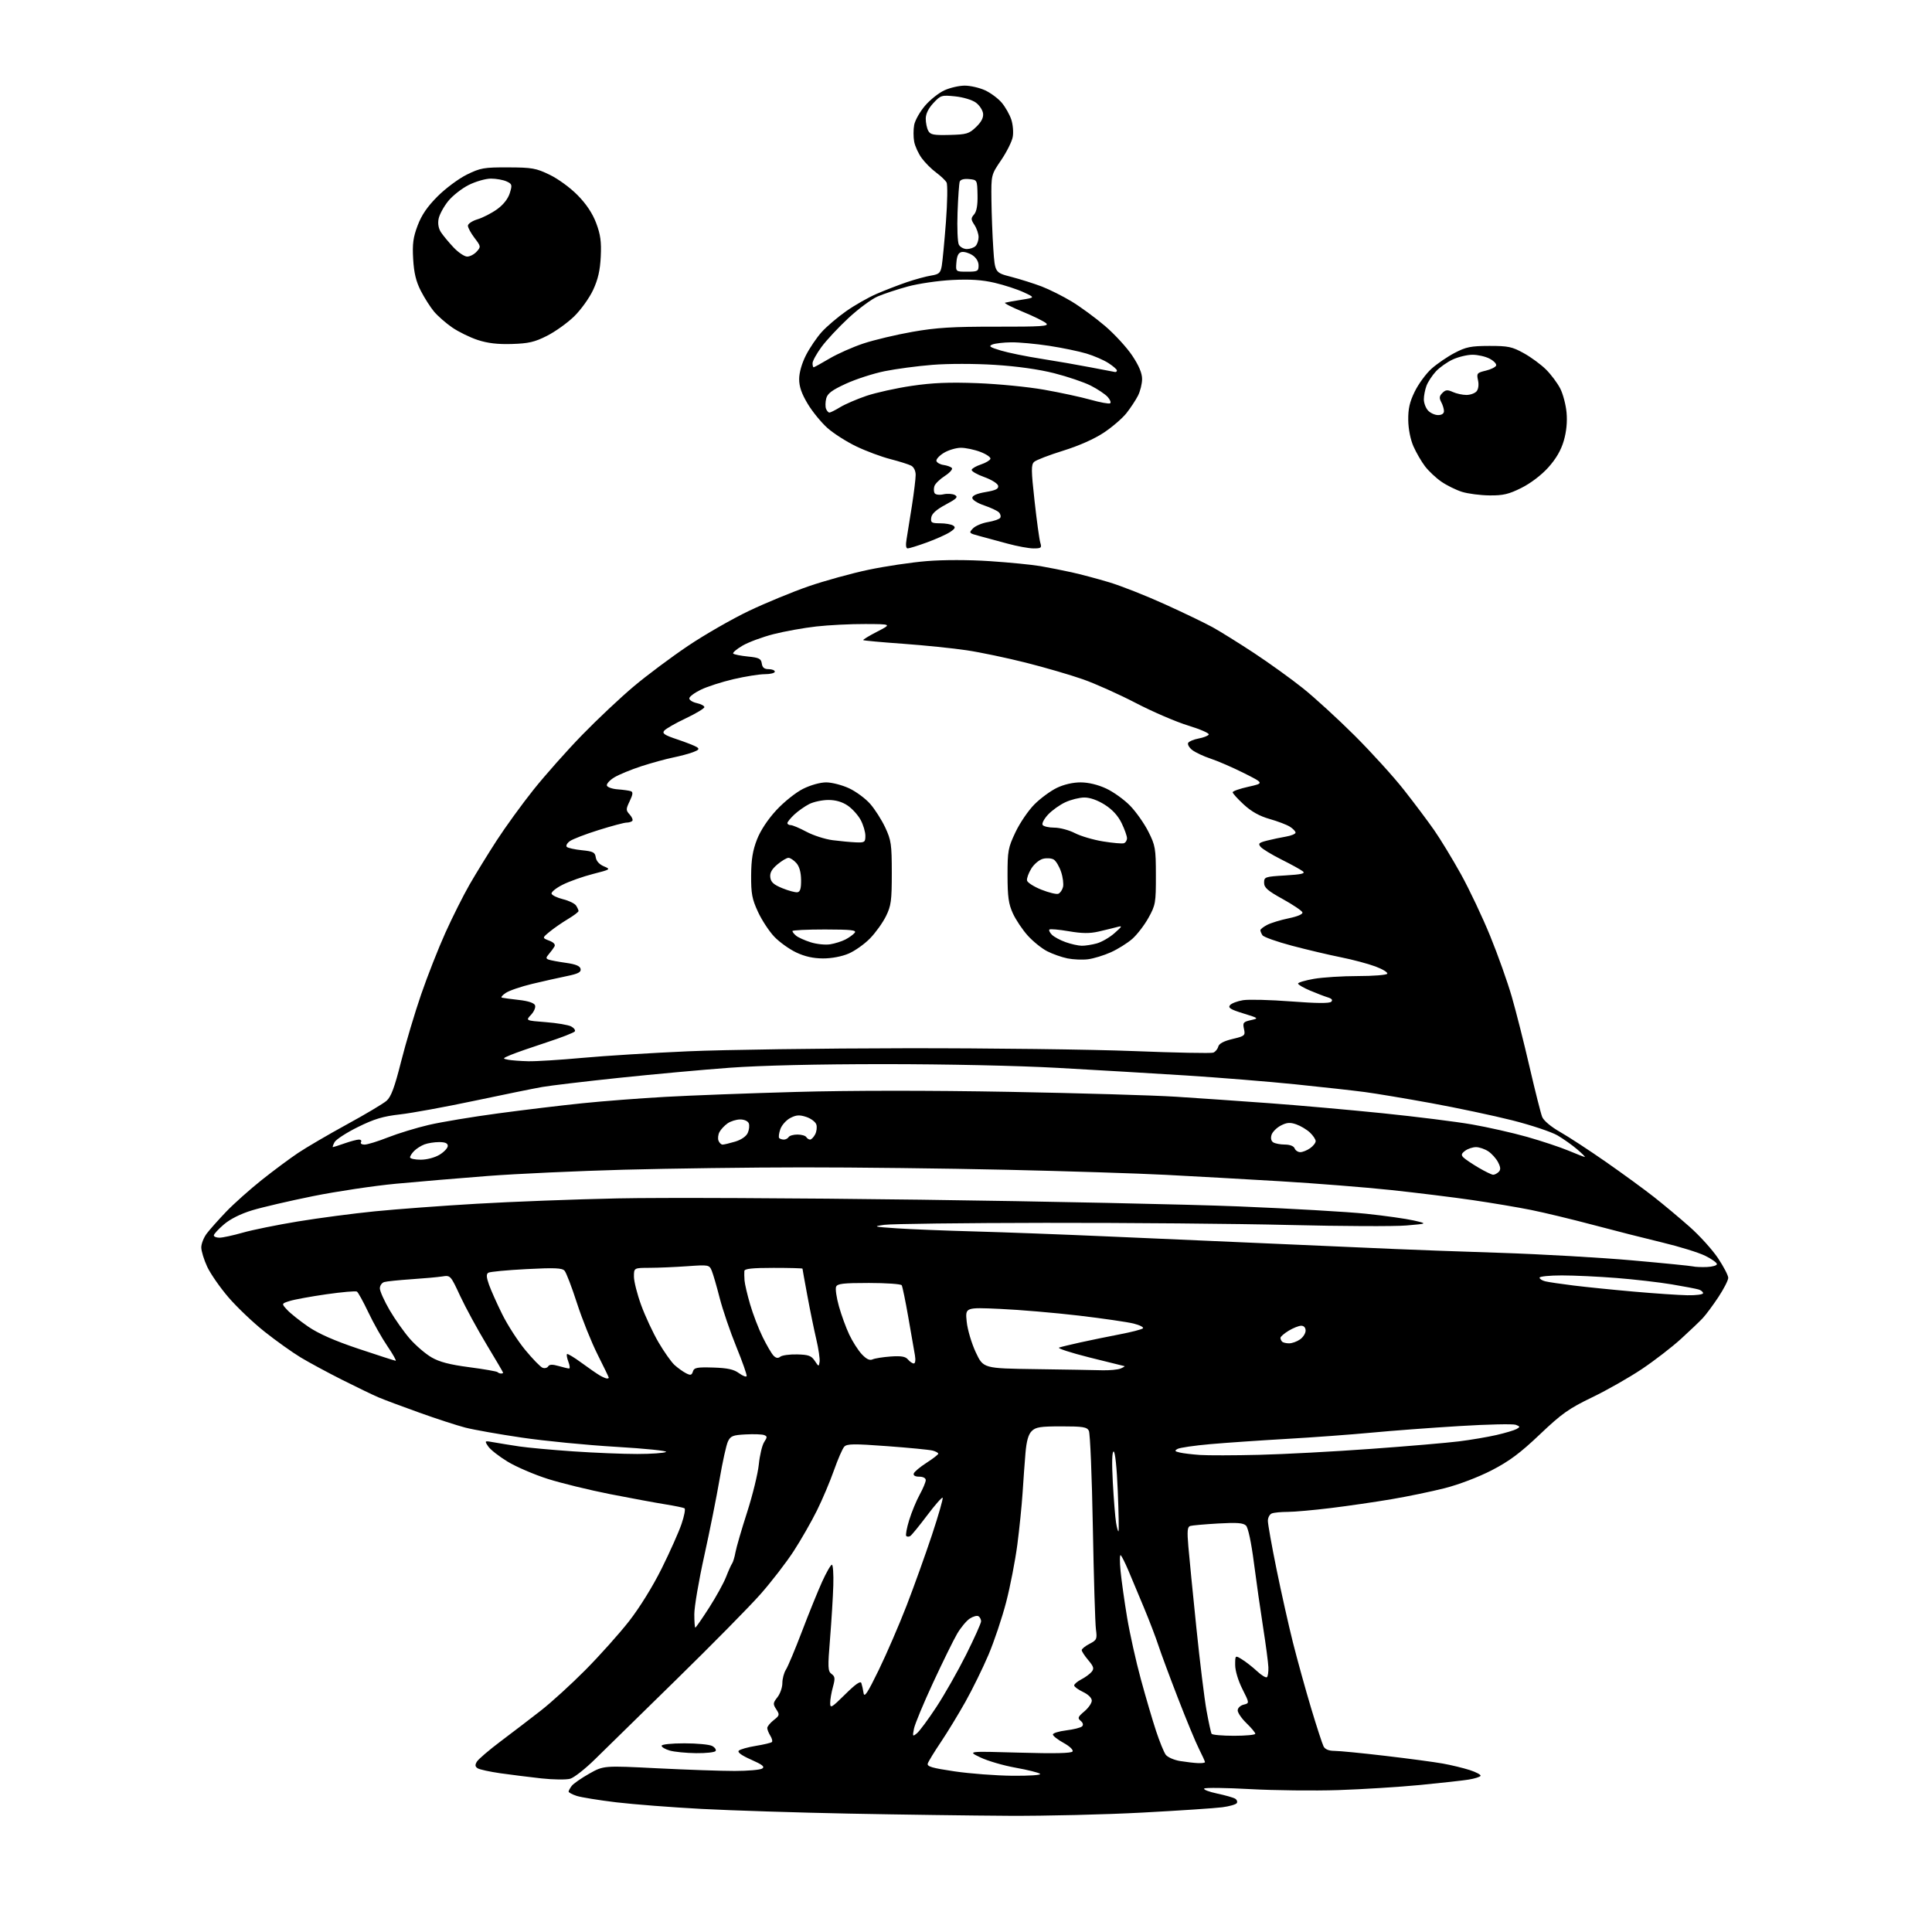 <?xml version="1.0" encoding="UTF-8" standalone="no"?>
<svg 
  version="1.1" 
  xmlns="http://www.w3.org/2000/svg" 
  xmlns:xlink="http://www.w3.org/1999/xlink" 
  xmlns:svg="http://www.w3.org/2000/svg"
  xmlns:rdf="http://www.w3.org/1999/02/22-rdf-syntax-ns#"
  xmlns:cc="http://creativecommons.org/ns#"
  xmlns:dc="http://purl.org/dc/elements/1.1/"
  viewBox="0 0 768 768"
  width="768"
  height="768"
>
<style>svg {background-color: white; }</style>"
<path stroke="none" fill="black" fill-rule="evenodd" d="M401.00,721.81C386.43,721.73 357.85,721.34 337.50,720.94C317.15,720.54 290.82,719.70 279.00,719.08C267.18,718.45 251.88,717.27 245.00,716.45C238.12,715.62 231.04,714.48 229.25,713.90C227.46,713.32 226.01,712.54 226.03,712.17C226.05,711.80 226.61,710.78 227.28,709.90C227.95,709.02 231.08,706.84 234.22,705.07C239.95,701.84 239.95,701.84 261.27,702.92C273.00,703.51 286.85,703.99 292.05,703.98C297.25,703.98 302.17,703.55 302.98,703.03C304.12,702.31 303.10,701.49 298.58,699.49C294.78,697.81 293.05,696.55 293.68,695.92C294.21,695.39 297.26,694.53 300.46,694.01C303.66,693.49 306.53,692.80 306.85,692.48C307.17,692.17 306.88,691.04 306.21,689.97C305.55,688.90 305.00,687.52 305.00,686.91C305.00,686.29 306.15,684.89 307.54,683.79C309.92,681.92 309.99,681.63 308.58,679.48C307.21,677.38 307.25,676.96 309.04,674.68C310.12,673.31 311.00,670.78 311.00,669.06C311.00,667.34 311.64,664.93 312.42,663.71C313.21,662.50 316.07,655.65 318.80,648.50C321.52,641.35 325.13,632.46 326.81,628.75C328.50,625.04 330.24,622.00 330.69,622.00C331.13,622.00 331.39,625.71 331.25,630.25C331.12,634.79 330.53,644.29 329.96,651.36C329.01,662.90 329.08,664.33 330.55,665.42C331.95,666.43 332.03,667.22 331.11,670.56C330.50,672.73 330.01,675.61 330.01,676.97C330.00,679.21 330.55,678.89 335.96,673.54C340.11,669.43 342.07,668.07 342.41,669.07C342.68,669.86 343.07,671.62 343.28,673.00C343.57,674.97 344.86,673.01 349.33,663.82C352.45,657.40 357.41,645.92 360.36,638.32C363.30,630.72 367.84,618.06 370.46,610.19C373.07,602.32 374.98,595.65 374.71,595.37C374.43,595.10 371.65,598.27 368.52,602.43C365.39,606.58 362.39,610.26 361.85,610.59C361.31,610.93 360.59,610.92 360.25,610.59C359.92,610.25 360.44,607.39 361.42,604.24C362.39,601.08 364.27,596.53 365.60,594.12C366.92,591.72 368.00,589.13 368.00,588.37C368.00,587.56 366.94,587.00 365.42,587.00C363.81,587.00 362.98,586.53 363.23,585.75C363.44,585.06 365.72,583.15 368.29,581.50C370.86,579.85 372.97,578.21 372.98,577.87C372.99,577.52 371.99,576.96 370.75,576.63C369.51,576.30 361.38,575.51 352.69,574.87C339.32,573.88 336.68,573.91 335.59,575.10C334.89,575.87 333.05,580.10 331.50,584.50C329.95,588.90 326.91,596.10 324.72,600.50C322.54,604.90 318.39,612.16 315.48,616.63C312.58,621.09 306.67,628.76 302.35,633.66C298.03,638.56 283.02,653.79 269.00,667.51C254.97,681.23 240.35,695.56 236.50,699.35C232.65,703.14 228.23,706.61 226.69,707.07C225.14,707.52 219.97,707.46 215.19,706.94C210.41,706.41 203.08,705.49 198.91,704.90C194.74,704.30 190.69,703.42 189.91,702.94C188.85,702.27 188.76,701.62 189.57,700.28C190.16,699.30 194.43,695.65 199.07,692.16C203.71,688.68 210.88,683.20 215.00,679.98C219.12,676.77 227.11,669.49 232.73,663.82C238.36,658.14 246.14,649.45 250.02,644.50C254.24,639.10 259.45,630.69 263.03,623.50C266.31,616.90 269.87,608.92 270.93,605.77C272.00,602.62 272.53,599.83 272.11,599.57C271.69,599.31 268.23,598.60 264.44,597.99C260.64,597.38 250.77,595.56 242.51,593.94C234.26,592.31 223.12,589.59 217.76,587.89C212.41,586.19 205.23,583.11 201.81,581.04C198.40,578.97 194.91,576.24 194.07,574.97C192.53,572.66 192.53,572.66 196.52,573.38C198.71,573.77 203.20,574.49 206.50,574.99C209.80,575.48 219.40,576.36 227.83,576.94C236.26,577.52 247.74,577.99 253.33,577.98C258.92,577.98 264.06,577.61 264.75,577.17C265.44,576.74 256.53,575.82 244.94,575.14C233.35,574.46 216.46,572.81 207.42,571.47C198.38,570.14 188.26,568.35 184.95,567.49C181.63,566.63 173.42,563.96 166.71,561.55C159.99,559.15 152.70,556.42 150.50,555.49C148.30,554.56 141.78,551.41 136.00,548.50C130.22,545.59 122.80,541.58 119.50,539.59C116.20,537.59 109.78,533.02 105.24,529.42C100.70,525.82 94.23,519.68 90.87,515.77C87.50,511.86 83.69,506.37 82.38,503.58C81.08,500.79 80.02,497.32 80.01,495.88C80.00,494.45 80.97,491.97 82.16,490.38C83.35,488.80 86.84,484.88 89.91,481.67C92.98,478.47 99.33,472.81 104.00,469.09C108.67,465.37 115.20,460.52 118.50,458.31C121.80,456.10 130.53,451.00 137.89,446.97C145.26,442.95 152.35,438.72 153.66,437.58C155.47,435.99 156.84,432.30 159.44,422.00C161.32,414.57 164.91,402.54 167.42,395.26C169.93,387.98 174.26,376.96 177.06,370.76C179.85,364.57 184.18,355.94 186.68,351.59C189.19,347.24 194.03,339.37 197.45,334.09C200.87,328.82 207.42,319.77 212.02,314.00C216.62,308.23 225.36,298.38 231.44,292.13C237.52,285.88 246.78,277.17 252.00,272.79C257.23,268.40 266.90,261.18 273.50,256.74C280.10,252.30 290.98,246.06 297.67,242.86C304.37,239.67 315.06,235.26 321.43,233.06C327.81,230.87 338.46,227.92 345.12,226.52C351.77,225.11 362.24,223.55 368.38,223.05C375.16,222.50 385.03,222.51 393.52,223.07C401.21,223.58 410.20,224.47 413.50,225.03C416.80,225.60 422.43,226.71 426.00,227.50C429.57,228.29 436.31,230.08 440.96,231.48C445.62,232.88 455.52,236.78 462.96,240.16C470.41,243.53 478.98,247.66 482.00,249.32C485.02,250.99 492.45,255.61 498.50,259.59C504.55,263.58 513.33,269.90 518.00,273.64C522.67,277.38 531.93,285.86 538.56,292.47C545.19,299.09 553.98,308.77 558.09,314.00C562.21,319.23 567.61,326.43 570.10,330.00C572.59,333.57 577.38,341.45 580.74,347.50C584.09,353.55 589.33,364.62 592.38,372.10C595.43,379.57 599.30,390.44 600.97,396.25C602.65,402.06 605.83,414.62 608.03,424.16C610.24,433.70 612.49,442.62 613.04,444.00C613.64,445.48 616.55,447.92 620.20,450.00C623.59,451.93 631.79,457.29 638.43,461.92C645.07,466.55 653.65,472.81 657.50,475.84C661.35,478.87 667.74,484.21 671.69,487.71C675.65,491.21 680.71,496.81 682.94,500.15C685.17,503.49 687.00,507.01 687.00,507.96C687.00,508.91 685.24,512.35 683.10,515.59C680.95,518.84 678.14,522.63 676.85,524.00C675.56,525.38 671.64,529.11 668.14,532.30C664.65,535.48 657.72,540.83 652.75,544.17C647.77,547.51 638.86,552.59 632.94,555.44C623.61,559.94 620.82,561.92 612.10,570.21C604.34,577.59 599.97,580.85 592.98,584.46C587.72,587.17 579.90,590.15 574.35,591.56C569.09,592.90 559.55,594.88 553.14,595.96C546.74,597.05 535.89,598.63 529.03,599.47C522.17,600.31 514.45,601.00 511.86,601.00C509.28,601.00 506.45,601.27 505.58,601.61C504.71,601.94 504.00,603.27 504.00,604.56C504.00,605.85 505.54,614.47 507.42,623.71C509.30,632.94 512.25,646.12 513.98,653.00C515.72,659.88 518.96,671.58 521.18,679.00C523.41,686.42 525.65,693.29 526.15,694.25C526.75,695.39 528.25,696.00 530.48,696.00C532.35,696.00 541.45,696.89 550.69,697.98C559.94,699.06 570.20,700.44 573.50,701.03C576.80,701.62 581.64,702.79 584.26,703.63C586.87,704.48 588.80,705.52 588.53,705.95C588.26,706.38 586.12,707.05 583.77,707.42C581.42,707.80 572.75,708.76 564.50,709.56C556.25,710.36 541.62,711.27 532.00,711.59C522.38,711.90 506.62,711.73 497.00,711.20C487.38,710.67 479.14,710.57 478.70,710.97C478.26,711.38 480.56,712.27 483.81,712.96C487.07,713.65 490.30,714.57 490.99,715.00C491.69,715.43 491.98,716.22 491.65,716.76C491.32,717.30 488.71,718.05 485.86,718.42C483.01,718.80 468.71,719.75 454.09,720.53C439.46,721.32 415.57,721.89 401.00,721.81zM402.45,705.89C409.26,705.95 413.99,705.63 413.45,705.13C412.93,704.66 408.57,703.56 403.76,702.70C398.95,701.84 392.65,700.01 389.76,698.62C384.50,696.11 384.50,696.11 405.10,696.70C419.24,697.11 425.91,696.96 426.36,696.23C426.73,695.62 425.19,694.15 422.79,692.83C420.47,691.55 418.55,690.05 418.54,689.50C418.52,688.95 420.91,688.21 423.85,687.85C426.80,687.49 429.63,686.77 430.15,686.25C430.73,685.67 430.52,684.84 429.58,684.06C428.27,682.98 428.46,682.49 431.03,680.32C432.67,678.95 434.00,677.01 434.00,676.03C434.00,674.95 432.59,673.56 430.50,672.57C428.57,671.65 427.00,670.49 427.00,669.98C427.00,669.47 428.27,668.39 429.82,667.59C431.38,666.79 433.22,665.44 433.93,664.59C435.00,663.29 434.78,662.53 432.61,659.94C431.17,658.24 430.00,656.44 430.00,655.95C430.00,655.46 431.40,654.33 433.10,653.45C435.99,651.95 436.17,651.56 435.65,647.67C435.34,645.38 434.79,627.08 434.42,607.00C434.06,586.92 433.35,569.71 432.84,568.75C432.07,567.26 430.44,567.00 421.96,567.00C413.53,567.00 411.71,567.29 410.11,568.89C408.79,570.21 408.05,572.82 407.64,577.64C407.32,581.41 406.80,588.55 406.49,593.50C406.17,598.45 405.23,607.67 404.41,614.00C403.58,620.33 401.59,630.61 399.97,636.85C398.35,643.09 395.18,652.54 392.92,657.85C390.66,663.16 386.54,671.55 383.76,676.50C380.98,681.45 376.60,688.65 374.01,692.50C371.42,696.35 369.08,700.17 368.81,701.00C368.41,702.21 370.43,702.81 379.41,704.14C385.51,705.04 395.88,705.83 402.45,705.89zM476.25,700.87C477.76,700.94 479.00,700.76 479.00,700.47C479.00,700.17 477.93,697.81 476.62,695.22C475.30,692.62 471.53,683.52 468.24,675.00C464.94,666.48 461.45,657.06 460.48,654.08C459.51,651.09 456.93,644.34 454.74,639.08C452.55,633.81 449.75,627.13 448.52,624.23C447.29,621.33 445.94,618.63 445.52,618.23C445.10,617.83 445.06,620.65 445.44,624.50C445.82,628.35 446.99,636.69 448.05,643.03C449.11,649.37 451.56,660.39 453.51,667.53C455.45,674.66 458.17,683.92 459.56,688.11C460.94,692.29 462.66,696.52 463.39,697.52C464.12,698.51 466.69,699.65 469.11,700.04C471.52,700.43 474.74,700.81 476.25,700.87zM276.69,696.91C272.74,696.86 268.04,696.40 266.25,695.88C264.46,695.37 263.00,694.51 263.00,693.97C263.00,693.41 266.87,693.00 272.07,693.00C277.05,693.00 282.01,693.47 283.09,694.05C284.17,694.63 284.79,695.53 284.47,696.05C284.15,696.57 280.65,696.96 276.69,696.91zM364.50,689.00C365.52,688.17 368.99,683.48 372.22,678.57C375.45,673.66 380.77,664.29 384.05,657.75C387.32,651.20 390.00,645.24 390.00,644.48C390.00,643.73 389.53,642.83 388.96,642.47C388.38,642.12 386.83,642.54 385.50,643.41C384.18,644.27 381.93,646.98 380.50,649.41C379.07,651.84 374.77,660.59 370.94,668.84C367.11,677.09 363.68,685.34 363.32,687.17C362.70,690.31 362.77,690.41 364.50,689.00zM490.56,690.00C495.20,690.00 499.00,689.64 499.00,689.20C499.00,688.75 497.43,686.87 495.50,685.00C493.57,683.13 492.00,680.84 492.00,679.91C492.00,678.97 493.04,677.96 494.35,677.63C496.71,677.04 496.71,677.04 493.85,671.38C492.18,668.05 491.00,664.12 491.00,661.84C491.00,657.95 491.00,657.95 493.75,659.66C495.26,660.59 497.96,662.71 499.74,664.36C501.51,666.01 503.27,667.06 503.65,666.69C504.02,666.31 504.27,664.53 504.20,662.73C504.13,660.93 503.20,653.84 502.12,646.98C501.04,640.11 499.39,628.51 498.44,621.18C497.41,613.16 496.16,607.31 495.32,606.46C494.23,605.37 491.78,605.18 484.21,605.61C478.87,605.92 473.88,606.36 473.11,606.60C472.01,606.95 471.86,608.63 472.39,614.77C472.75,619.02 474.18,633.52 475.57,647.00C476.95,660.48 478.77,675.31 479.61,679.96C480.46,684.62 481.36,688.78 481.63,689.21C481.90,689.65 485.92,690.00 490.56,690.00zM276.40,647.00C276.63,647.00 279.08,643.45 281.87,639.11C284.65,634.78 287.69,629.26 288.62,626.86C289.55,624.46 290.64,622.05 291.03,621.50C291.42,620.95 292.03,618.92 292.37,617.00C292.72,615.08 294.80,607.94 296.99,601.14C299.18,594.34 301.27,585.79 301.64,582.14C302.01,578.49 302.96,574.49 303.76,573.26C305.04,571.30 305.03,570.95 303.75,570.46C302.94,570.15 299.64,570.03 296.42,570.20C291.31,570.46 290.41,570.82 289.37,573.00C288.71,574.38 287.22,581.14 286.04,588.04C284.87,594.93 282.13,608.62 279.96,618.45C277.78,628.28 276.00,638.73 276.00,641.66C276.00,644.60 276.18,647.00 276.40,647.00zM444.63,608.71C444.82,608.51 444.69,601.30 444.33,592.68C443.95,583.37 443.28,577.00 442.69,577.00C442.05,577.00 441.93,581.34 442.36,589.25C442.73,595.99 443.31,603.20 443.65,605.28C443.99,607.36 444.43,608.90 444.63,608.71zM500.50,578.32C510.40,578.08 530.42,577.01 545.00,575.95C559.58,574.90 575.33,573.55 580.00,572.96C584.67,572.38 591.36,571.24 594.86,570.44C598.35,569.64 601.95,568.56 602.86,568.06C604.33,567.23 604.30,567.06 602.55,566.38C601.47,565.97 591.40,566.19 580.16,566.88C568.92,567.56 553.15,568.74 545.11,569.51C537.07,570.27 521.95,571.38 511.50,571.98C501.05,572.58 487.37,573.52 481.10,574.07C474.83,574.62 468.99,575.47 468.11,575.96C466.80,576.69 466.96,576.94 469.01,577.41C470.38,577.73 473.98,578.16 477.00,578.37C480.02,578.58 490.60,578.56 500.50,578.32zM241.25,547.97C241.66,547.99 242.00,547.84 242.00,547.65C242.00,547.46 239.99,543.29 237.53,538.40C235.07,533.50 231.39,524.33 229.35,518.00C227.31,511.68 225.09,505.88 224.42,505.13C223.43,504.03 220.47,503.91 209.24,504.49C201.56,504.89 194.76,505.53 194.12,505.93C193.26,506.46 193.32,507.67 194.38,510.67C195.17,512.89 197.52,518.18 199.63,522.42C201.73,526.67 205.85,533.07 208.79,536.63C211.73,540.20 214.83,543.38 215.67,543.70C216.51,544.03 217.52,543.78 217.90,543.16C218.40,542.35 219.60,542.31 222.04,543.01C223.94,543.56 225.82,544.00 226.22,544.00C226.62,544.00 226.50,542.81 225.95,541.36C225.40,539.91 225.15,538.52 225.39,538.27C225.64,538.02 228.24,539.58 231.17,541.74C234.10,543.89 237.40,546.17 238.50,546.80C239.60,547.43 240.84,547.95 241.25,547.97zM296.80,547.02C296.97,546.56 295.12,541.30 292.69,535.34C290.26,529.38 287.29,520.67 286.09,516.00C284.90,511.32 283.47,506.43 282.92,505.11C281.94,502.79 281.71,502.74 273.21,503.34C268.42,503.68 261.69,503.97 258.25,503.98C252.00,504.00 252.00,504.00 252.00,507.47C252.00,509.38 253.30,514.50 254.89,518.85C256.48,523.20 259.58,529.86 261.79,533.63C264.00,537.41 266.87,541.46 268.16,542.63C269.45,543.79 271.48,545.26 272.68,545.87C274.50,546.81 274.96,546.70 275.44,545.20C275.93,543.64 277.04,543.43 283.52,543.62C289.20,543.80 291.70,544.34 293.76,545.86C295.27,546.96 296.64,547.48 296.80,547.02zM199.17,546.00C199.62,546.00 200.00,545.86 200.00,545.68C200.00,545.50 197.03,540.44 193.40,534.43C189.78,528.42 185.07,519.76 182.94,515.20C179.11,506.95 179.06,506.90 175.79,507.41C173.98,507.69 168.45,508.19 163.50,508.52C158.55,508.86 153.71,509.35 152.75,509.63C151.79,509.91 151.00,511.04 151.00,512.14C151.00,513.25 152.76,517.15 154.90,520.83C157.05,524.50 160.69,529.64 163.00,532.27C165.31,534.89 169.13,538.17 171.50,539.55C174.64,541.39 178.68,542.45 186.51,543.48C192.40,544.25 197.47,545.14 197.78,545.44C198.08,545.75 198.71,546.00 199.17,546.00zM438.00,544.70C441.02,544.79 444.40,544.47 445.50,544.00C446.60,543.53 447.27,543.11 447.00,543.06C446.73,543.02 440.43,541.46 433.00,539.59C425.57,537.72 420.18,535.96 421.00,535.68C421.82,535.40 425.65,534.47 429.50,533.62C433.35,532.77 440.32,531.34 445.00,530.44C449.68,529.55 453.87,528.47 454.31,528.04C454.76,527.62 453.11,526.76 450.65,526.14C448.18,525.52 438.36,524.10 428.83,522.97C419.30,521.85 405.24,520.65 397.59,520.31C383.69,519.68 383.69,519.68 384.28,525.40C384.60,528.55 386.22,534.01 387.87,537.54C390.88,543.96 390.88,543.96 411.69,544.25C423.13,544.41 434.98,544.61 438.00,544.70zM325.80,541.34C325.97,540.20 325.38,536.17 324.49,532.38C323.60,528.60 322.00,520.80 320.94,515.06C319.87,509.31 319.00,504.48 319.00,504.31C319.00,504.14 313.82,504.00 307.50,504.00C299.03,504.00 295.97,504.33 295.89,505.25C295.83,505.94 295.86,507.62 295.96,509.00C296.06,510.38 297.06,514.65 298.18,518.50C299.30,522.35 301.54,528.20 303.17,531.50C304.79,534.80 306.74,538.14 307.51,538.91C308.49,539.91 309.28,540.03 310.20,539.30C310.91,538.74 313.92,538.33 316.89,538.40C321.42,538.51 322.53,538.92 323.89,540.97C325.44,543.32 325.51,543.33 325.80,541.34zM363.25,542.00C363.84,542.00 364.03,540.64 363.70,538.75C363.38,536.96 362.20,530.17 361.07,523.66C359.93,517.14 358.75,511.40 358.44,510.91C358.13,510.41 352.27,510.00 345.41,510.00C335.11,510.00 332.83,510.27 332.35,511.54C332.02,512.38 332.53,515.87 333.49,519.29C334.44,522.70 336.28,527.75 337.58,530.50C338.87,533.25 341.12,536.77 342.57,538.32C344.41,540.28 345.71,540.90 346.85,540.38C347.76,539.96 351.00,539.45 354.06,539.23C358.26,538.94 359.94,539.23 360.93,540.42C361.66,541.29 362.70,542.00 363.25,542.00zM157.26,540.92C157.67,540.97 156.23,538.38 154.05,535.19C151.86,531.99 148.43,525.91 146.42,521.67C144.41,517.44 142.37,513.73 141.88,513.43C141.40,513.13 135.94,513.61 129.75,514.49C123.56,515.38 117.00,516.58 115.17,517.16C111.85,518.21 111.85,518.21 114.17,520.71C115.45,522.09 119.20,525.08 122.50,527.35C126.60,530.16 132.93,532.95 142.50,536.16C150.20,538.74 156.84,540.88 157.26,540.92zM512.44,534.00C513.61,534.00 515.56,533.30 516.78,532.44C518.00,531.59 519.00,530.01 519.00,528.94C519.00,527.76 518.32,527.00 517.25,527.00C516.29,527.01 514.04,527.90 512.25,528.99C510.46,530.08 509.00,531.35 509.00,531.82C509.00,532.29 509.30,532.97 509.67,533.33C510.03,533.70 511.28,534.00 512.44,534.00zM670.75,514.88C674.19,514.95 677.00,514.58 677.00,514.07C677.00,513.55 676.21,512.89 675.25,512.60C674.29,512.30 669.45,511.38 664.50,510.55C659.55,509.72 649.70,508.58 642.60,508.02C635.51,507.46 625.72,507.00 620.85,507.00C615.98,507.00 612.00,507.40 612.00,507.89C612.00,508.38 613.01,509.03 614.25,509.34C615.49,509.65 620.55,510.40 625.50,511.01C630.45,511.62 641.25,512.72 649.50,513.44C657.75,514.17 667.31,514.82 670.75,514.88zM678.50,503.66C680.70,503.57 682.50,503.05 682.50,502.50C682.50,501.95 680.41,500.46 677.86,499.20C675.30,497.93 667.65,495.56 660.86,493.93C654.06,492.30 641.67,489.15 633.33,486.93C624.98,484.71 613.87,482.03 608.64,480.98C603.40,479.92 592.90,478.16 585.31,477.05C577.71,475.94 563.17,474.15 553.00,473.06C542.83,471.98 523.02,470.41 509.00,469.57C494.98,468.74 474.50,467.59 463.50,467.02C452.50,466.45 423.93,465.54 400.00,465.00C376.07,464.46 339.62,464.03 319.00,464.05C298.38,464.06 266.43,464.48 248.00,464.98C229.57,465.48 205.28,466.60 194.00,467.46C182.72,468.33 166.26,469.72 157.41,470.55C148.56,471.39 133.71,473.61 124.41,475.49C115.11,477.37 104.24,479.90 100.25,481.11C95.67,482.50 91.53,484.57 89.00,486.73C86.80,488.62 85.00,490.57 85.00,491.08C85.00,491.59 86.01,492.00 87.25,492.00C88.49,492.00 92.64,491.10 96.47,490.01C100.30,488.91 110.20,486.90 118.47,485.54C126.73,484.18 140.47,482.37 149.00,481.52C157.53,480.67 175.75,479.31 189.50,478.51C203.25,477.70 228.45,476.74 245.50,476.38C262.55,476.01 316.77,476.24 366.00,476.90C415.23,477.55 472.15,478.75 492.50,479.57C512.85,480.40 535.58,481.71 543.00,482.48C550.42,483.26 558.98,484.47 562.00,485.16C567.50,486.43 567.50,486.43 559.00,487.15C554.33,487.55 533.40,487.46 512.50,486.95C491.60,486.44 447.95,486.06 415.50,486.10C383.05,486.14 354.25,486.50 351.50,486.89C346.86,487.55 347.21,487.65 356.50,488.28C362.00,488.65 375.95,489.21 387.50,489.52C399.05,489.83 423.12,490.74 441.00,491.53C458.88,492.32 489.02,493.64 508.00,494.46C526.98,495.28 547.90,496.20 554.50,496.50C561.10,496.80 579.94,497.49 596.37,498.02C612.80,498.56 636.42,499.91 648.87,501.02C661.32,502.12 672.17,503.21 673.00,503.42C673.83,503.64 676.30,503.74 678.50,503.66zM593.55,466.98C594.13,466.99 595.12,466.48 595.75,465.85C596.61,464.99 596.55,464.03 595.50,462.00C594.73,460.51 592.97,458.56 591.59,457.65C590.20,456.74 588.02,456.00 586.73,456.00C585.44,456.00 583.51,456.64 582.44,457.43C580.91,458.56 580.76,459.13 581.72,460.10C582.39,460.78 585.09,462.60 587.72,464.15C590.35,465.70 592.97,466.97 593.55,466.98zM167.25,461.00C169.72,460.99 172.86,460.16 174.75,459.01C176.54,457.92 178.00,456.35 178.00,455.51C178.00,454.46 176.97,454.00 174.57,454.00C172.68,454.00 170.05,454.41 168.72,454.92C167.39,455.42 165.57,456.58 164.66,457.49C163.74,458.40 163.00,459.56 163.00,460.07C163.00,460.58 164.91,461.00 167.25,461.00zM630.00,459.92C630.27,459.92 628.92,458.57 627.00,456.92C625.08,455.27 621.54,452.76 619.15,451.35C616.75,449.95 608.65,447.25 601.15,445.35C593.64,443.46 579.17,440.39 569.00,438.53C558.83,436.68 546.90,434.68 542.50,434.10C538.10,433.51 525.67,432.14 514.89,431.03C504.10,429.93 484.52,428.35 471.39,427.51C458.25,426.68 435.35,425.32 420.50,424.50C404.64,423.62 376.17,423.01 351.50,423.01C324.78,423.01 302.41,423.54 290.00,424.45C279.27,425.24 259.48,427.05 246.00,428.47C232.53,429.89 218.80,431.52 215.50,432.10C212.20,432.68 200.07,435.15 188.54,437.59C177.00,440.03 163.73,442.46 159.04,442.99C152.28,443.75 148.78,444.79 142.26,448.02C137.73,450.25 133.55,452.97 132.98,454.04C132.40,455.12 132.11,456.00 132.34,456.00C132.56,456.00 134.66,455.32 137.00,454.50C139.34,453.68 141.90,453.00 142.68,453.00C143.47,453.00 143.84,453.45 143.50,454.00C143.16,454.55 143.80,455.00 144.91,455.00C146.03,455.00 150.22,453.71 154.22,452.13C158.23,450.55 165.55,448.31 170.50,447.16C175.45,446.01 187.82,443.95 198.00,442.59C208.18,441.22 223.25,439.40 231.50,438.56C239.75,437.71 254.60,436.57 264.50,436.02C274.40,435.46 297.80,434.58 316.50,434.06C337.68,433.46 369.54,433.45 401.00,434.02C428.77,434.53 458.70,435.40 467.50,435.97C476.30,436.53 492.95,437.69 504.50,438.53C516.05,439.37 536.36,441.18 549.63,442.53C562.90,443.89 578.87,445.89 585.13,446.98C591.38,448.07 601.23,450.29 607.00,451.92C612.77,453.56 620.20,456.02 623.50,457.40C626.80,458.79 629.73,459.92 630.00,459.92zM516.88,458.00C517.80,458.00 519.56,457.30 520.78,456.44C522.00,455.59 523.00,454.32 523.00,453.62C523.00,452.92 521.97,451.38 520.71,450.19C519.45,449.01 517.01,447.55 515.29,446.95C512.81,446.09 511.54,446.19 509.15,447.42C507.50,448.28 505.84,449.94 505.46,451.11C505.04,452.46 505.29,453.57 506.14,454.11C506.89,454.58 508.98,454.98 510.78,454.98C512.76,454.99 514.29,455.59 514.64,456.50C514.95,457.32 515.97,458.00 516.88,458.00zM287.24,455.00C287.81,455.00 290.06,454.46 292.24,453.81C294.64,453.09 296.62,451.73 297.24,450.37C297.80,449.14 297.99,447.42 297.66,446.56C297.32,445.66 295.88,445.00 294.25,445.00C292.71,445.00 290.45,445.70 289.23,446.55C288.01,447.40 286.56,448.95 286.01,449.98C285.46,451.01 285.28,452.56 285.61,453.43C285.94,454.29 286.68,455.00 287.24,455.00zM311.61,453.00C312.31,453.00 313.16,452.55 313.50,452.00C313.84,451.45 315.41,451.00 317.00,451.00C318.59,451.00 320.16,451.45 320.50,452.00C320.84,452.55 321.53,453.00 322.02,453.00C322.52,453.00 323.42,452.08 324.02,450.96C324.62,449.84 324.84,448.07 324.51,447.02C324.18,445.98 322.38,444.62 320.51,444.00C317.79,443.11 316.54,443.19 314.17,444.41C312.55,445.25 310.75,447.26 310.19,448.88C309.63,450.50 309.43,452.09 309.75,452.41C310.07,452.74 310.91,453.00 311.61,453.00zM210.00,421.86C213.03,421.93 222.70,421.33 231.50,420.52C240.30,419.71 259.20,418.54 273.50,417.91C287.80,417.28 326.73,416.73 360.00,416.69C393.27,416.65 434.06,417.16 450.64,417.82C467.21,418.48 481.46,418.76 482.29,418.44C483.12,418.12 484.01,417.05 484.27,416.06C484.59,414.85 486.45,413.85 489.93,413.02C494.86,411.83 495.08,411.64 494.50,409.02C493.96,406.54 494.23,406.20 497.20,405.53C500.47,404.79 500.44,404.77 494.18,402.83C489.17,401.29 488.08,400.61 488.94,399.57C489.55,398.84 491.88,397.95 494.14,397.59C496.40,397.23 504.98,397.45 513.21,398.08C523.32,398.85 528.50,398.90 529.19,398.21C529.87,397.53 529.44,396.97 527.85,396.48C526.56,396.09 523.36,394.87 520.75,393.76C518.14,392.66 516.00,391.41 516.00,390.98C516.00,390.55 518.85,389.71 522.33,389.10C525.81,388.50 533.66,388.00 539.77,388.00C545.88,388.00 551.14,387.58 551.45,387.08C551.77,386.57 549.66,385.27 546.76,384.19C543.87,383.11 537.67,381.46 533.00,380.53C528.33,379.60 519.58,377.53 513.57,375.94C507.56,374.35 502.28,372.47 501.84,371.77C501.39,371.07 501.02,370.17 501.02,369.78C501.01,369.38 502.24,368.42 503.75,367.64C505.26,366.86 509.11,365.69 512.31,365.03C515.88,364.29 517.96,363.39 517.73,362.67C517.52,362.03 514.00,359.66 509.92,357.40C503.89,354.07 502.50,352.86 502.50,350.90C502.50,348.60 502.84,348.48 510.91,348.00C517.41,347.61 519.00,347.24 517.91,346.37C517.14,345.74 513.32,343.64 509.44,341.70C505.56,339.76 501.82,337.48 501.12,336.64C500.03,335.34 500.40,334.98 503.68,334.15C505.78,333.62 509.19,332.90 511.25,332.55C513.31,332.20 515.00,331.49 515.00,330.98C515.00,330.47 513.99,329.41 512.75,328.63C511.51,327.84 507.88,326.46 504.67,325.55C500.68,324.42 497.46,322.62 494.42,319.82C491.99,317.58 490.00,315.38 490.00,314.94C490.00,314.50 492.81,313.51 496.25,312.75C502.50,311.35 502.50,311.35 494.50,307.33C490.10,305.12 484.15,302.53 481.27,301.58C478.39,300.63 475.06,299.06 473.86,298.09C472.66,297.12 471.97,295.85 472.33,295.28C472.69,294.70 474.54,293.93 476.45,293.57C478.37,293.22 480.19,292.51 480.50,292.00C480.81,291.50 477.14,289.89 472.33,288.42C467.53,286.96 458.18,282.93 451.55,279.48C444.92,276.03 435.45,271.78 430.50,270.04C425.55,268.30 415.33,265.32 407.79,263.42C400.25,261.52 389.68,259.30 384.30,258.50C378.92,257.69 367.54,256.53 359.01,255.91C350.48,255.30 343.34,254.65 343.15,254.46C342.96,254.28 345.43,252.77 348.65,251.11C354.50,248.10 354.50,248.10 344.00,248.06C338.23,248.03 329.45,248.47 324.50,249.03C319.55,249.58 311.90,250.96 307.50,252.08C303.10,253.21 297.55,255.26 295.17,256.65C292.79,258.04 291.13,259.46 291.48,259.82C291.83,260.17 294.46,260.69 297.31,260.98C301.74,261.42 302.55,261.83 302.82,263.75C303.05,265.38 303.81,266.00 305.57,266.00C306.91,266.00 308.00,266.45 308.00,267.00C308.00,267.55 306.22,268.00 304.04,268.00C301.86,268.00 296.27,268.89 291.63,269.97C286.98,271.05 281.11,272.94 278.59,274.17C276.06,275.40 274.00,276.95 274.00,277.62C274.00,278.29 275.35,279.14 277.00,279.50C278.65,279.86 280.00,280.58 280.00,281.10C280.00,281.61 276.67,283.62 272.60,285.55C268.52,287.48 264.68,289.68 264.05,290.44C263.13,291.55 264.10,292.21 269.21,293.92C272.67,295.08 276.16,296.45 276.97,296.96C278.13,297.70 277.84,298.11 275.50,299.00C273.89,299.61 270.31,300.57 267.54,301.13C264.77,301.69 259.12,303.24 255.00,304.57C250.88,305.91 246.00,307.92 244.18,309.03C242.35,310.15 241.03,311.61 241.25,312.28C241.47,312.95 243.42,313.63 245.58,313.78C247.73,313.94 250.06,314.26 250.75,314.50C251.70,314.83 251.60,315.77 250.32,318.45C248.76,321.73 248.76,322.08 250.33,323.81C251.25,324.83 251.70,325.96 251.34,326.33C250.97,326.70 249.94,327.00 249.04,327.00C248.15,327.00 243.16,328.33 237.96,329.96C232.76,331.58 227.60,333.57 226.50,334.38C225.40,335.18 224.87,336.20 225.31,336.65C225.76,337.09 228.46,337.69 231.31,337.98C235.80,338.43 236.54,338.81 236.83,340.83C237.04,342.28 238.25,343.62 240.03,344.37C242.86,345.56 242.78,345.61 235.70,347.42C231.74,348.43 226.33,350.35 223.68,351.68C221.03,353.01 219.04,354.63 219.26,355.27C219.47,355.91 221.54,356.90 223.86,357.47C226.18,358.04 228.50,359.18 229.02,360.00C229.54,360.82 229.98,361.79 229.98,362.15C229.99,362.52 228.09,363.95 225.75,365.35C223.41,366.75 220.15,369.01 218.50,370.37C215.50,372.84 215.50,372.84 218.31,373.92C220.12,374.61 220.87,375.44 220.41,376.25C220.02,376.94 219.03,378.28 218.21,379.23C216.97,380.68 216.95,381.04 218.11,381.47C218.88,381.75 221.97,382.33 224.99,382.75C228.90,383.30 230.57,384.00 230.80,385.18C231.04,386.46 229.82,387.10 225.31,388.02C222.11,388.67 215.94,390.06 211.58,391.10C207.23,392.14 202.51,393.74 201.10,394.67C199.69,395.59 198.98,396.46 199.52,396.60C200.06,396.73 203.12,397.14 206.31,397.50C210.03,397.92 212.33,398.69 212.69,399.63C213.00,400.44 212.28,402.14 211.09,403.40C208.93,405.70 208.93,405.70 216.98,406.32C221.40,406.66 225.93,407.43 227.04,408.02C228.15,408.61 228.81,409.50 228.51,409.99C228.20,410.48 223.13,412.46 217.23,414.38C211.33,416.31 204.94,418.54 203.03,419.34C199.70,420.74 199.66,420.82 202.03,421.27C203.39,421.52 206.97,421.79 210.00,421.86zM432.50,381.32C430.30,381.60 426.63,381.44 424.34,380.98C422.06,380.52 418.43,379.24 416.28,378.14C414.12,377.04 410.66,374.25 408.57,371.94C406.48,369.63 403.82,365.66 402.65,363.12C400.92,359.35 400.53,356.56 400.51,348.00C400.50,338.26 400.73,337.01 403.67,330.80C405.42,327.11 408.81,322.14 411.20,319.75C413.59,317.35 417.60,314.41 420.09,313.20C422.90,311.84 426.51,311.00 429.57,311.01C432.68,311.02 436.43,311.92 439.74,313.46C442.62,314.80 446.90,317.88 449.25,320.30C451.60,322.72 454.86,327.35 456.50,330.60C459.27,336.11 459.47,337.25 459.48,348.00C459.50,358.88 459.34,359.79 456.55,364.82C454.93,367.74 452.03,371.52 450.10,373.22C448.17,374.91 444.32,377.32 441.55,378.56C438.77,379.80 434.70,381.05 432.50,381.32zM327.17,380.99C323.29,380.98 319.92,380.23 316.50,378.61C313.75,377.31 309.84,374.50 307.80,372.37C305.77,370.24 302.85,365.80 301.32,362.50C298.95,357.38 298.55,355.26 298.59,348.00C298.63,341.64 299.22,338.05 300.91,333.72C302.32,330.10 305.22,325.72 308.63,322.03C311.67,318.75 316.38,314.99 319.24,313.57C322.25,312.07 326.08,311.00 328.45,311.01C330.68,311.02 334.75,312.07 337.51,313.35C340.26,314.63 344.04,317.42 345.91,319.55C347.77,321.67 350.47,325.90 351.90,328.95C354.26,334.00 354.49,335.64 354.50,347.00C354.50,358.05 354.23,360.05 352.19,364.19C350.92,366.77 348.08,370.74 345.88,373.00C343.68,375.27 339.85,377.99 337.36,379.06C334.64,380.23 330.57,381.00 327.17,380.99zM329.97,375.38C331.87,375.08 334.60,374.22 336.04,373.48C337.47,372.74 339.14,371.54 339.74,370.82C340.63,369.74 338.47,369.50 327.91,369.48C320.81,369.48 315.00,369.76 315.00,370.11C315.00,370.47 315.66,371.30 316.47,371.97C317.28,372.64 319.86,373.81 322.22,374.56C324.57,375.31 328.06,375.68 329.97,375.38zM430.00,375.95C431.38,375.97 434.08,375.55 436.02,375.01C437.95,374.47 441.10,372.65 443.02,370.95C446.20,368.13 446.28,367.92 444.00,368.53C442.62,368.90 439.36,369.69 436.73,370.30C433.17,371.12 430.17,371.09 424.84,370.18C420.92,369.51 417.46,369.20 417.16,369.50C416.86,369.80 417.31,370.74 418.16,371.59C419.01,372.44 421.46,373.76 423.60,374.52C425.75,375.29 428.62,375.93 430.00,375.95zM420.68,355.29C421.42,355.01 422.26,353.81 422.56,352.62C422.86,351.43 422.52,348.72 421.80,346.58C421.09,344.44 419.78,342.25 418.90,341.70C418.03,341.15 416.10,341.01 414.62,341.38C413.14,341.75 411.05,343.49 409.96,345.28C408.87,347.05 408.10,349.17 408.25,350.00C408.40,350.82 410.96,352.46 413.94,353.65C416.91,354.83 419.95,355.57 420.68,355.29zM317.00,354.68C318.10,354.51 318.48,353.18 318.44,349.76C318.40,346.68 317.75,344.38 316.53,343.04C315.52,341.92 314.12,341.00 313.42,341.00C312.72,341.00 310.74,342.19 309.02,343.63C306.78,345.52 305.98,346.97 306.20,348.76C306.43,350.66 307.57,351.69 311.00,353.08C313.48,354.09 316.18,354.81 317.00,354.68zM446.75,335.20C447.44,334.97 448.00,334.08 448.00,333.21C448.00,332.34 447.04,329.64 445.86,327.20C444.43,324.26 442.19,321.81 439.16,319.89C436.30,318.08 433.28,317.01 431.05,317.02C429.10,317.03 425.70,317.88 423.50,318.90C421.30,319.91 418.21,322.12 416.64,323.79C415.07,325.47 414.08,327.32 414.45,327.92C414.82,328.51 416.91,329.00 419.10,329.00C421.29,329.00 424.97,329.98 427.29,331.18C429.61,332.38 434.65,333.86 438.50,334.48C442.35,335.10 446.06,335.43 446.75,335.20zM340.25,334.85C343.71,334.99 344.00,334.79 344.00,332.23C344.00,330.71 343.17,327.90 342.15,325.98C341.13,324.07 338.81,321.49 337.00,320.25C334.81,318.76 332.22,318.00 329.30,318.00C326.88,318.00 323.46,318.73 321.70,319.61C319.94,320.50 317.26,322.39 315.75,323.80C314.24,325.22 313.00,326.74 313.00,327.19C313.00,327.63 313.60,328.00 314.33,328.00C315.06,328.00 317.87,329.19 320.58,330.64C323.29,332.09 327.98,333.60 331.00,333.99C334.02,334.38 338.19,334.77 340.25,334.85zM360.82,218.00C360.12,218.00 359.97,216.68 360.39,214.25C360.75,212.19 361.70,206.22 362.51,201.00C363.32,195.78 363.99,190.28 363.99,188.79C364.00,187.20 363.26,185.67 362.23,185.12C361.25,184.60 357.54,183.43 353.98,182.51C350.41,181.60 344.33,179.34 340.47,177.49C336.60,175.65 331.42,172.35 328.97,170.18C326.51,168.00 322.96,163.67 321.08,160.54C318.64,156.47 317.67,153.67 317.68,150.68C317.68,148.14 318.74,144.43 320.38,141.21C321.86,138.31 324.68,134.15 326.64,131.98C328.60,129.80 332.97,126.08 336.35,123.71C339.73,121.33 345.20,118.22 348.50,116.80C351.80,115.37 357.20,113.29 360.50,112.16C363.80,111.04 368.14,109.86 370.14,109.54C373.29,109.03 373.86,108.51 374.36,105.72C374.67,103.95 375.42,96.09 376.02,88.26C376.61,80.42 376.73,73.34 376.27,72.53C375.82,71.71 373.96,69.94 372.14,68.60C370.32,67.26 367.75,64.70 366.43,62.90C365.11,61.11 363.74,58.15 363.40,56.32C363.06,54.49 363.06,51.50 363.40,49.66C363.75,47.83 365.69,44.39 367.71,42.03C369.73,39.66 373.21,36.90 375.44,35.89C377.67,34.87 381.30,34.04 383.50,34.04C385.70,34.04 389.32,34.87 391.54,35.88C393.76,36.89 396.76,39.12 398.21,40.83C399.65,42.55 401.36,45.56 402.01,47.54C402.66,49.51 402.92,52.63 402.57,54.47C402.23,56.31 400.16,60.44 397.97,63.66C394.00,69.50 394.00,69.50 394.11,79.50C394.17,85.00 394.51,93.75 394.86,98.94C395.50,108.38 395.50,108.38 402.00,110.06C405.57,110.99 411.01,112.71 414.09,113.88C417.16,115.06 422.53,117.75 426.01,119.85C429.50,121.96 435.45,126.33 439.24,129.56C443.02,132.79 447.90,138.09 450.06,141.33C452.74,145.34 454.00,148.33 454.00,150.66C454.00,152.55 453.26,155.54 452.36,157.30C451.46,159.06 449.42,162.16 447.82,164.19C446.23,166.22 442.19,169.71 438.85,171.94C435.06,174.47 428.95,177.19 422.64,179.15C417.06,180.88 411.86,182.88 411.09,183.60C409.87,184.72 409.89,186.88 411.26,199.20C412.13,207.06 413.15,214.51 413.54,215.75C414.16,217.78 413.90,218.00 410.85,218.00C408.98,218.00 404.32,217.14 400.48,216.09C396.64,215.03 391.59,213.67 389.25,213.05C385.16,211.96 385.06,211.85 386.75,210.07C387.71,209.06 390.41,207.91 392.74,207.53C395.08,207.14 397.27,206.38 397.61,205.83C397.95,205.28 397.71,204.30 397.07,203.66C396.43,203.02 393.80,201.79 391.21,200.91C388.57,200.02 386.50,198.71 386.50,197.91C386.50,196.99 388.32,196.19 391.79,195.60C395.83,194.92 397.02,194.32 396.78,193.11C396.61,192.22 394.16,190.68 391.20,189.62C388.30,188.58 386.07,187.28 386.26,186.73C386.44,186.18 388.11,185.23 389.97,184.62C391.83,184.00 393.51,183.00 393.71,182.40C393.91,181.79 392.12,180.56 389.75,179.65C387.38,178.74 383.87,178.00 381.97,178.00C380.06,178.01 377.00,178.92 375.18,180.03C373.35,181.15 372.03,182.61 372.25,183.28C372.48,183.95 373.75,184.65 375.08,184.83C376.41,185.02 377.89,185.54 378.37,186.00C378.84,186.46 377.61,187.88 375.62,189.17C373.63,190.45 371.75,192.28 371.44,193.24C371.13,194.20 371.17,195.46 371.53,196.05C371.91,196.66 373.41,196.85 375.06,196.49C376.63,196.14 378.68,196.28 379.60,196.79C380.97,197.57 380.32,198.24 375.88,200.61C372.18,202.60 370.40,204.20 370.18,205.75C369.90,207.74 370.29,208.00 373.68,208.02C375.78,208.02 378.12,208.42 378.88,208.91C379.97,209.59 379.69,210.16 377.60,211.53C376.14,212.49 372.01,214.33 368.42,215.64C364.84,216.94 361.42,218.00 360.82,218.00zM592.09,196.93C588.47,196.90 583.55,196.26 581.17,195.52C578.79,194.77 575.10,192.95 572.96,191.47C570.81,189.99 567.90,187.24 566.47,185.37C565.04,183.50 562.98,179.94 561.88,177.46C560.68,174.74 559.85,170.61 559.80,167.03C559.74,162.51 560.35,159.79 562.39,155.64C563.86,152.64 566.83,148.58 568.99,146.62C571.16,144.67 575.31,141.82 578.21,140.30C582.77,137.91 584.67,137.53 592.00,137.51C599.52,137.50 601.10,137.83 605.73,140.40C608.61,141.99 612.59,144.92 614.58,146.90C616.57,148.88 619.10,152.27 620.21,154.43C621.32,156.59 622.45,160.90 622.73,164.00C623.07,167.66 622.68,171.60 621.63,175.21C620.53,178.99 618.55,182.39 615.46,185.83C612.74,188.86 608.46,192.11 604.80,193.94C599.76,196.46 597.52,196.99 592.09,196.93zM571.65,165.00C573.12,165.00 574.00,164.41 574.00,163.43C574.00,162.57 573.51,160.95 572.90,159.82C572.05,158.22 572.15,157.42 573.37,156.21C574.64,154.93 575.39,154.86 577.51,155.82C578.93,156.47 581.37,157.00 582.92,157.00C584.48,157.00 586.30,156.34 586.97,155.54C587.69,154.67 587.92,152.90 587.53,151.15C586.93,148.42 587.14,148.17 590.62,147.34C592.67,146.86 594.52,145.93 594.74,145.29C594.95,144.64 593.77,143.42 592.11,142.56C590.46,141.70 587.39,141.01 585.30,141.02C583.21,141.03 579.70,141.88 577.50,142.90C575.30,143.91 572.29,146.04 570.81,147.62C569.34,149.21 567.65,151.77 567.06,153.32C566.48,154.86 566.00,157.30 566.00,158.74C566.00,160.17 566.74,162.17 567.65,163.17C568.57,164.18 570.37,165.00 571.65,165.00zM329.72,164.00C330.15,163.99 332.07,163.03 334.00,161.85C335.93,160.68 340.60,158.66 344.38,157.37C348.16,156.09 356.26,154.29 362.38,153.39C370.70,152.16 377.28,151.89 388.50,152.31C396.75,152.62 408.68,153.79 415.00,154.91C421.32,156.02 429.63,157.81 433.47,158.89C437.30,159.97 440.81,160.61 441.28,160.33C441.75,160.04 441.31,158.90 440.32,157.79C439.32,156.69 436.29,154.66 433.59,153.29C430.89,151.92 424.36,149.71 419.09,148.37C413.02,146.82 404.36,145.60 395.50,145.04C387.47,144.53 376.88,144.53 370.68,145.03C364.73,145.50 356.18,146.64 351.68,147.55C347.18,148.46 340.26,150.70 336.29,152.52C330.69,155.09 328.94,156.41 328.43,158.41C328.08,159.83 328.04,161.67 328.36,162.50C328.68,163.32 329.29,164.00 329.72,164.00zM443.25,147.88C443.66,147.95 443.99,147.66 443.99,147.25C443.98,146.84 442.47,145.52 440.62,144.33C438.78,143.13 434.84,141.43 431.88,140.54C428.92,139.65 422.23,138.26 417.00,137.46C411.77,136.67 405.02,136.04 402.00,136.08C398.98,136.11 395.60,136.50 394.50,136.94C392.86,137.60 393.44,138.02 397.80,139.33C400.71,140.21 407.91,141.68 413.80,142.60C419.68,143.52 428.55,145.06 433.50,146.02C438.45,146.98 442.84,147.82 443.25,147.88zM323.43,146.00C323.66,146.00 326.48,144.45 329.68,142.56C332.88,140.66 338.97,137.96 343.20,136.55C347.44,135.14 356.21,133.05 362.70,131.91C372.25,130.23 378.59,129.84 395.91,129.86C413.93,129.89 417.10,129.68 415.91,128.55C415.14,127.80 410.92,125.72 406.54,123.92C402.16,122.11 399.01,120.50 399.54,120.33C400.07,120.17 402.98,119.64 406.00,119.17C411.50,118.30 411.50,118.30 406.90,116.17C404.38,115.00 399.20,113.31 395.40,112.42C390.41,111.25 385.73,110.94 378.50,111.30C373.00,111.58 365.07,112.74 360.88,113.88C356.69,115.02 351.29,116.81 348.88,117.85C346.47,118.88 341.26,122.74 337.30,126.41C333.34,130.09 328.50,135.27 326.55,137.93C324.60,140.59 323.00,143.50 323.00,144.38C323.00,145.27 323.19,146.00 323.43,146.00zM203.50,136.74C197.87,136.92 193.84,136.44 189.91,135.15C186.83,134.14 182.27,131.91 179.77,130.19C177.27,128.47 174.03,125.63 172.56,123.89C171.09,122.14 168.72,118.42 167.28,115.61C165.37,111.87 164.56,108.49 164.24,103.00C163.89,96.96 164.23,94.36 166.02,89.64C167.59,85.46 169.89,82.11 173.97,78.03C177.13,74.87 182.36,70.99 185.61,69.39C190.99,66.75 192.40,66.50 202.00,66.54C211.49,66.57 213.08,66.85 218.50,69.47C221.87,71.09 226.77,74.68 229.66,77.64C233.11,81.16 235.54,84.83 237.00,88.70C238.71,93.26 239.10,96.10 238.81,102.00C238.55,107.47 237.72,111.07 235.77,115.27C234.29,118.45 230.91,123.16 228.23,125.77C225.56,128.37 220.70,131.85 217.43,133.50C212.54,135.98 210.10,136.54 203.50,136.74zM384.44,108.00C388.63,108.00 389.00,107.80 389.00,105.52C389.00,104.00 388.06,102.43 386.55,101.44C385.20,100.56 383.29,99.99 382.30,100.18C381.02,100.42 380.41,101.60 380.19,104.26C379.88,108.00 379.88,108.00 384.44,108.00zM185.71,102.00C186.80,102.00 188.50,101.11 189.48,100.02C191.21,98.11 191.18,97.93 188.64,94.59C187.19,92.69 186.00,90.50 186.00,89.73C186.00,88.95 187.73,87.80 189.84,87.17C191.95,86.53 195.45,84.73 197.63,83.16C200.12,81.35 201.97,78.99 202.66,76.75C203.67,73.47 203.57,73.12 201.33,72.10C200.00,71.50 197.22,71.00 195.15,71.00C193.08,71.00 189.13,72.13 186.36,73.51C183.59,74.89 179.89,77.80 178.14,79.97C176.39,82.15 174.69,85.29 174.36,86.95C173.97,88.89 174.31,90.82 175.30,92.34C176.15,93.63 178.40,96.34 180.29,98.35C182.19,100.36 184.63,102.00 185.71,102.00zM384.34,99.00C385.58,99.00 387.14,98.46 387.80,97.80C388.46,97.14 389.00,95.55 389.00,94.26C389.00,92.98 388.27,90.81 387.37,89.44C385.92,87.23 385.90,86.76 387.23,85.22C388.23,84.06 388.67,81.54 388.58,77.50C388.45,71.50 388.45,71.50 385.22,71.19C383.22,70.99 381.81,71.37 381.51,72.19C381.25,72.91 380.86,78.45 380.64,84.50C380.42,90.55 380.65,96.29 381.16,97.25C381.66,98.21 383.09,99.00 384.34,99.00zM377.45,53.64C384.24,53.47 385.20,53.19 388.00,50.50C390.10,48.49 390.99,46.77 390.79,45.12C390.63,43.79 389.35,41.84 387.94,40.80C386.50,39.73 382.91,38.64 379.72,38.31C374.30,37.75 373.93,37.86 371.03,40.97C369.07,43.07 368.00,45.26 368.00,47.17C368.00,48.80 368.44,50.96 368.99,51.98C369.83,53.55 371.09,53.80 377.45,53.64z" />

</svg>
